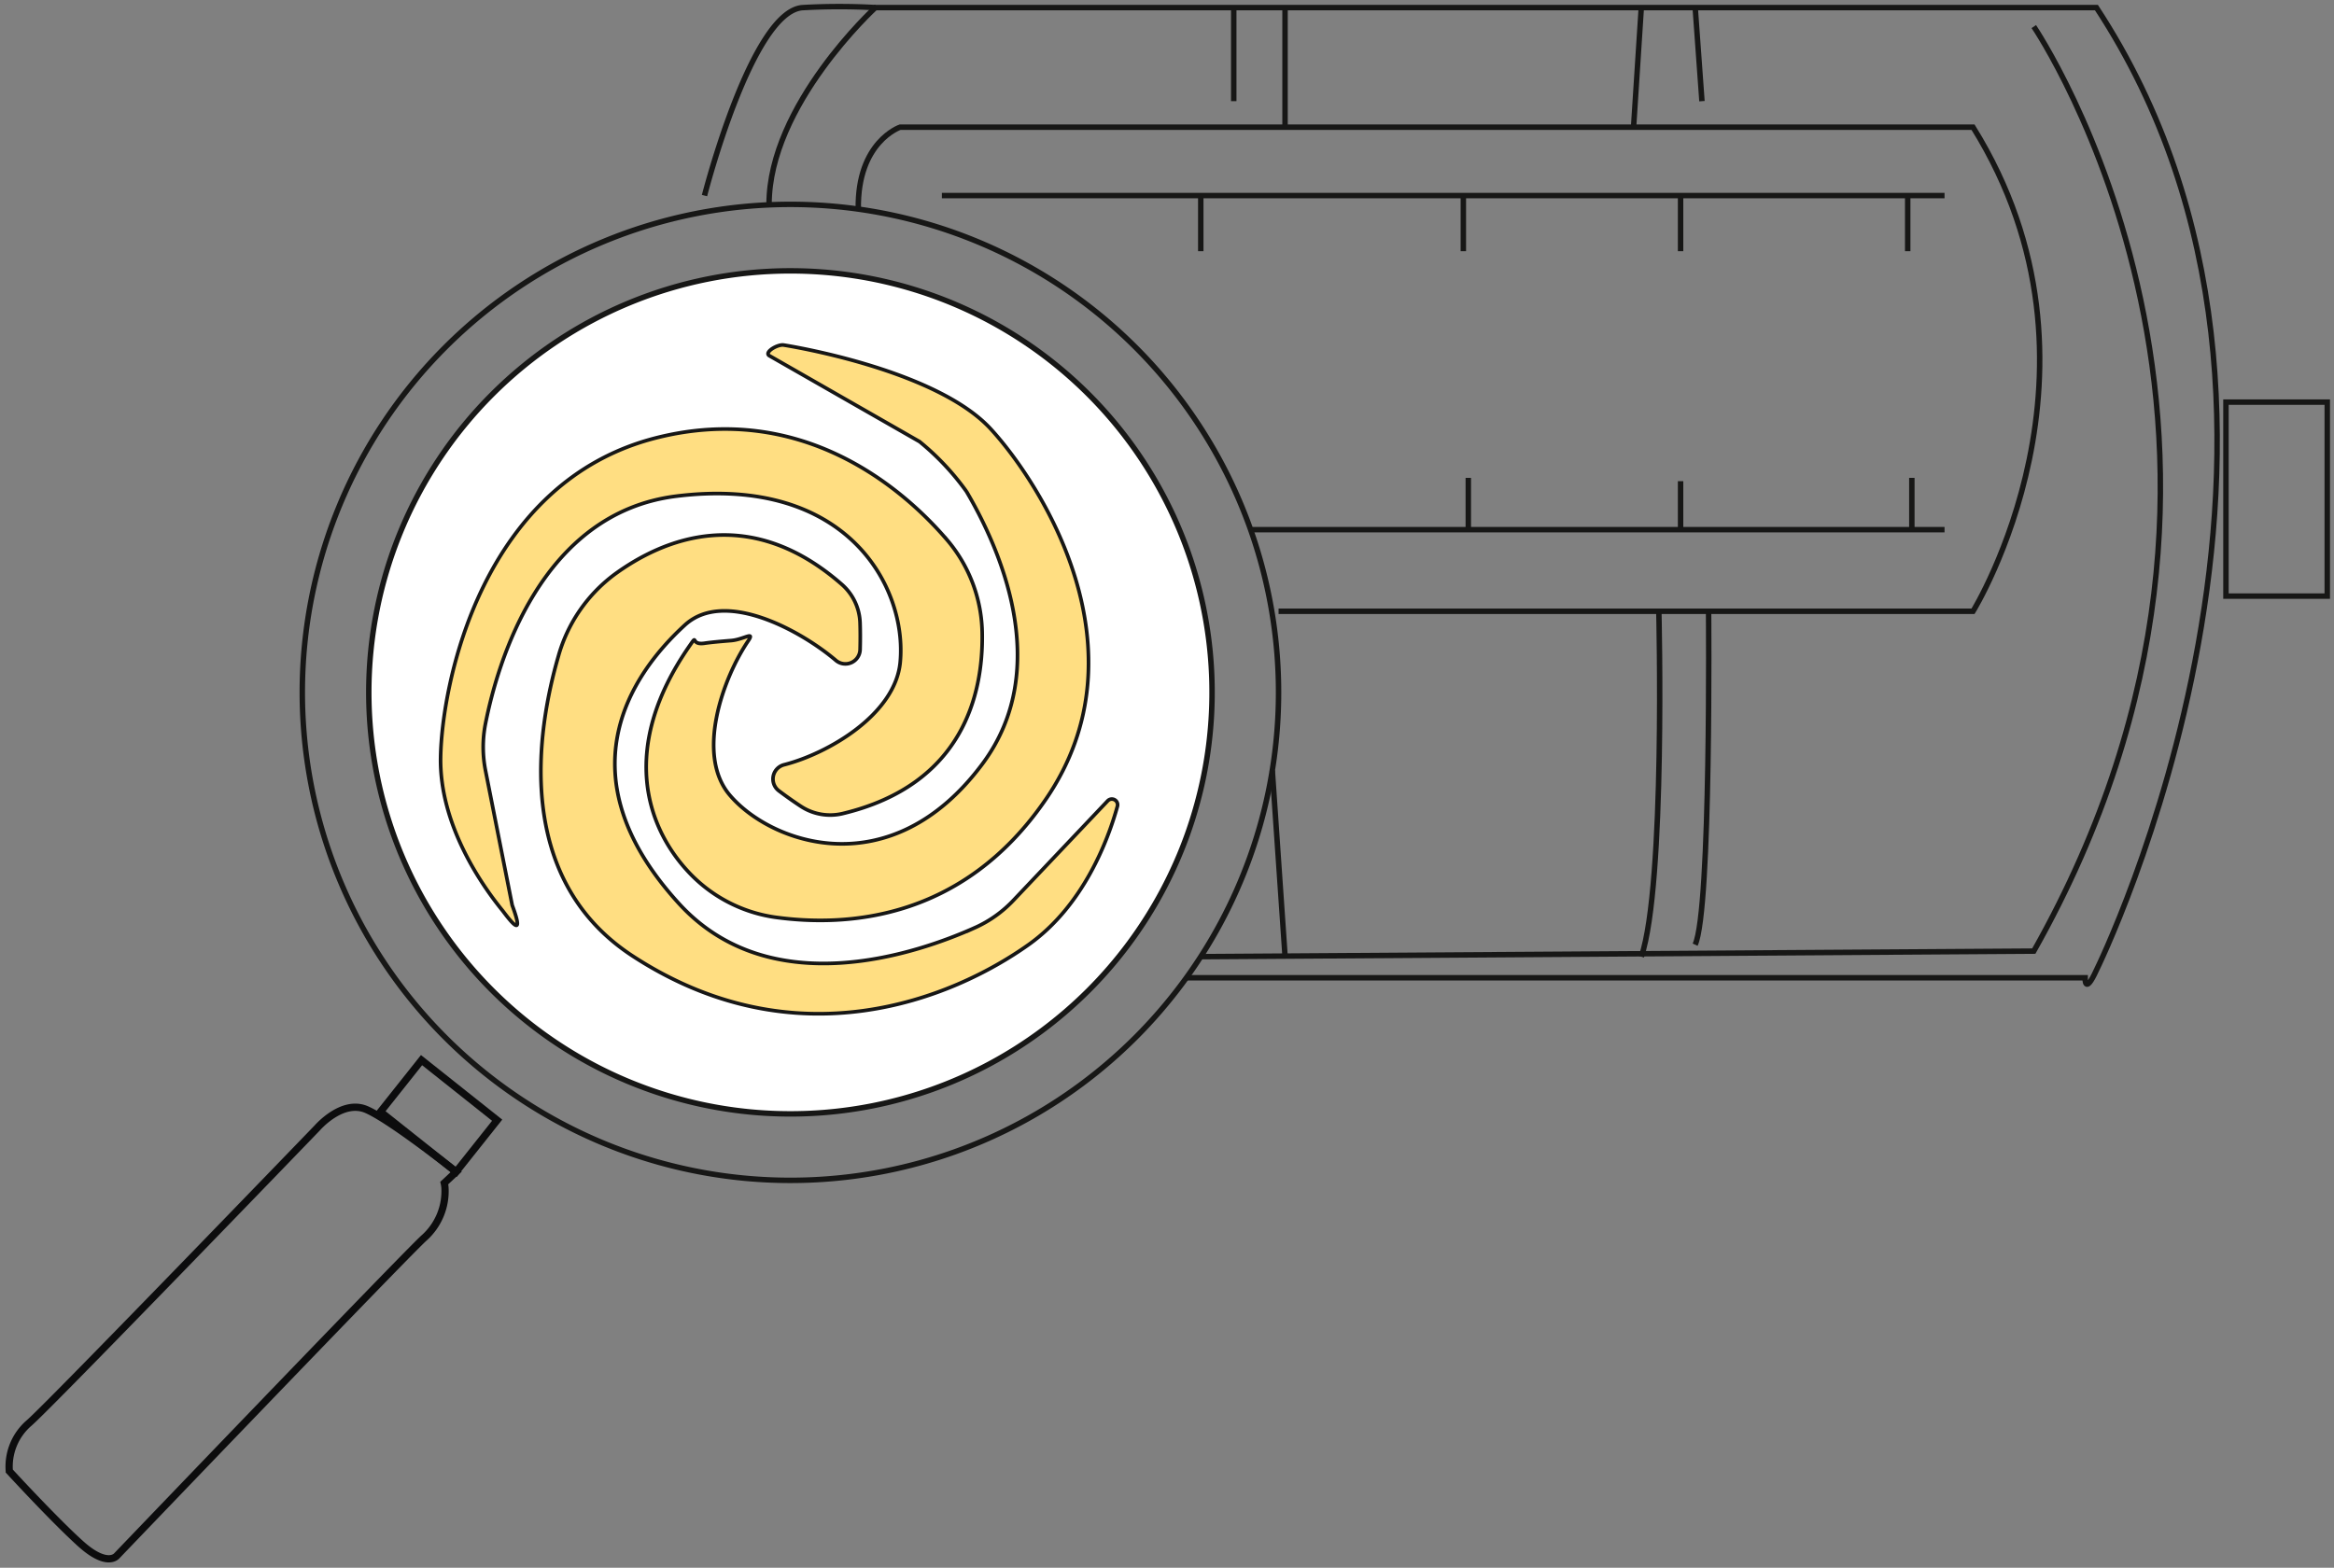 <?xml version="1.0" encoding="UTF-8"?> <svg xmlns="http://www.w3.org/2000/svg" xmlns:xlink="http://www.w3.org/1999/xlink" id="Groupe_754" data-name="Groupe 754" width="321.825" height="216.236" viewBox="0 0 321.825 216.236"><rect x="0" y="0" width="321.825" height="216.236" fill="#808080" stroke="none"/><defs><clipPath id="clip-path"><rect id="Rectangle_880" data-name="Rectangle 880" width="321.825" height="216.236" fill="none"></rect></clipPath></defs><g id="Groupe_753" data-name="Groupe 753" transform="translate(0 0)" clip-path="url(#clip-path)"><path id="Tracé_3206" data-name="Tracé 3206" d="M58.707,78.676a67.306,67.306,0,1,0,67.305-67.305A67.305,67.305,0,0,0,58.707,78.676Z" transform="translate(-17.024 16.818)" fill="none" stroke="#171716" stroke-miterlimit="10" stroke-width="0.75"></path><path id="Tracé_3207" data-name="Tracé 3207" d="M62.406,73.206A58.137,58.137,0,1,0,120.542,15.07,58.136,58.136,0,0,0,62.406,73.206" transform="translate(-11.554 22.288)" fill="#fff"></path><path id="Tracé_3208" data-name="Tracé 3208" d="M62.406,73.206A58.137,58.137,0,1,0,120.542,15.07,58.136,58.136,0,0,0,62.406,73.206Z" transform="translate(-11.554 22.288)" fill="none" stroke="#171716" stroke-miterlimit="10" stroke-width="0.75"></path><path id="Tracé_3209" data-name="Tracé 3209" d="M124.518,1.478s39.276,57.868,0,127.518l-114.861.764" transform="translate(155.912 2.187)" fill="none" stroke="#171716" stroke-miterlimit="10" stroke-width="0.75"></path><path id="Tracé_3210" data-name="Tracé 3210" d="M81.132,26.419S87.679.754,94.749.492a89.959,89.959,0,0,1,9.948,0" transform="translate(16.009 0.556)" fill="none" stroke="#171716" stroke-miterlimit="10" stroke-width="0.75"></path><path id="Tracé_3211" data-name="Tracé 3211" d="M16.373,18.373c-.149-9.3,5.766-11.3,5.766-11.3H170.078c20.687,33.255,0,66.77,0,66.77H74.322" transform="translate(101.973 10.468)" fill="none" stroke="#171716" stroke-miterlimit="10" stroke-width="0.75"></path><line id="Ligne_190" data-name="Ligne 190" x1="138.252" transform="translate(129.872 26.974)" fill="none" stroke="#171716" stroke-miterlimit="10" stroke-width="0.75"></line><line id="Ligne_191" data-name="Ligne 191" x1="95.666" transform="translate(172.457 73.054)" fill="none" stroke="#171716" stroke-miterlimit="10" stroke-width="0.75"></line><line id="Ligne_192" data-name="Ligne 192" y2="7.144" transform="translate(202.458 65.91)" fill="none" stroke="#171716" stroke-miterlimit="10" stroke-width="0.75"></line><line id="Ligne_193" data-name="Ligne 193" y2="6.686" transform="translate(231.728 66.367)" fill="none" stroke="#171716" stroke-miterlimit="10" stroke-width="0.75"></line><line id="Ligne_194" data-name="Ligne 194" y1="7.144" transform="translate(263.616 65.909)" fill="none" stroke="#171716" stroke-miterlimit="10" stroke-width="0.75"></line><line id="Ligne_195" data-name="Ligne 195" y2="7.672" transform="translate(263.045 26.974)" fill="none" stroke="#171716" stroke-miterlimit="10" stroke-width="0.75"></line><line id="Ligne_196" data-name="Ligne 196" y2="7.672" transform="translate(231.728 26.974)" fill="none" stroke="#171716" stroke-miterlimit="10" stroke-width="0.75"></line><line id="Ligne_197" data-name="Ligne 197" y2="7.672" transform="translate(201.774 26.974)" fill="none" stroke="#171716" stroke-miterlimit="10" stroke-width="0.75"></line><line id="Ligne_198" data-name="Ligne 198" y2="7.672" transform="translate(165.569 26.974)" fill="none" stroke="#171716" stroke-miterlimit="10" stroke-width="0.75"></line><path id="Tracé_3212" data-name="Tracé 3212" d="M36.633,34.012S37,75.172,34.779,79.993" transform="translate(198.956 50.302)" fill="none" stroke="#171716" stroke-miterlimit="10" stroke-width="0.75"></path><path id="Tracé_3213" data-name="Tracé 3213" d="M39.917,34.012s.927,37.608-2.41,47.635" transform="translate(188.813 50.302)" fill="none" stroke="#171716" stroke-miterlimit="10" stroke-width="0.75"></path><line id="Ligne_199" data-name="Ligne 199" x1="1.755" y1="25.605" transform="translate(175.434 106.265)" fill="none" stroke="#171716" stroke-miterlimit="10" stroke-width="0.75"></line><path id="Tracé_3214" data-name="Tracé 3214" d="M64.046,134.231H187.962s-.089,2.583,1.564-1.056c0,0,37.444-75.671,0-132.753H21.163S6.5,13.855,6.5,27.564" transform="translate(99.542 0.625)" fill="none" stroke="#171716" stroke-miterlimit="10" stroke-width="0.75"></path><rect id="Rectangle_878" data-name="Rectangle 878" width="13.969" height="26.757" transform="translate(306.927 55.461)" fill="none" stroke="#171716" stroke-miterlimit="10" stroke-width="0.75"></rect><path id="Tracé_3215" data-name="Tracé 3215" d="M111.672,45.546a2.03,2.03,0,0,1-3.334,1.522C103.566,43,93.021,37.15,87.523,42.174c-7.67,7.013-16.837,20.882-.838,38.416,12.709,13.929,33.027,6.834,40.843,3.327a16.619,16.619,0,0,0,5.268-3.746L145.8,66.445a.794.794,0,0,1,1.351.744C145.871,71.8,142.5,80.873,134.9,86.272c-10.521,7.469-32,16.284-54.573,1.574C63.864,77.117,67.1,56.738,70.064,46.5A21.177,21.177,0,0,1,77.8,35.209c6.639-4.851,18.461-9.911,31.341,1.363a7.361,7.361,0,0,1,2.524,5.283c.037,1,.05,2.236.01,3.691" transform="translate(6.924 44.024)" fill="#ffde82"></path><path id="Tracé_3216" data-name="Tracé 3216" d="M111.672,45.546a2.03,2.03,0,0,1-3.334,1.522C103.566,43,93.021,37.15,87.523,42.174c-7.67,7.013-16.837,20.882-.838,38.416,12.709,13.929,33.027,6.834,40.843,3.327a16.619,16.619,0,0,0,5.268-3.746L145.8,66.445a.794.794,0,0,1,1.351.744C145.871,71.8,142.5,80.873,134.9,86.272c-10.521,7.469-32,16.284-54.573,1.574C63.864,77.117,67.1,56.738,70.064,46.5A21.177,21.177,0,0,1,77.8,35.209c6.639-4.851,18.461-9.911,31.341,1.363a7.361,7.361,0,0,1,2.524,5.283C111.7,42.856,111.712,44.091,111.672,45.546Z" transform="translate(6.924 44.024)" fill="none" stroke="#171716" stroke-miterlimit="10" stroke-width="0.5"></path><path id="Tracé_3217" data-name="Tracé 3217" d="M121.851,73.782a2.031,2.031,0,0,1,.687-3.6c6.073-1.542,15.354-6.938,16.029-14.152.964-10.347-7.3-25.81-30.86-22.9C89,35.448,83.037,56.125,81.376,64.531A16.641,16.641,0,0,0,81.388,71l3.676,18.55c2.025,5.446-.865,1.314-1.388.672-3.022-3.716-8.629-11.956-8.483-21.031.164-10.188,5.654-38.1,29.881-44.14,19.74-4.923,33.656,6.71,40.062,14.239a20.277,20.277,0,0,1,4.735,12.836c.121,8.223-2.586,20.793-19.234,24.784a7.374,7.374,0,0,1-5.768-1c-.838-.55-1.852-1.252-3.017-2.127" transform="translate(-14.44 35.301)" fill="#ffde82"></path><path id="Tracé_3218" data-name="Tracé 3218" d="M121.851,73.782a2.031,2.031,0,0,1,.687-3.6c6.073-1.542,15.354-6.938,16.029-14.152.964-10.347-7.3-25.81-30.86-22.9C89,35.448,83.037,56.125,81.376,64.531A16.641,16.641,0,0,0,81.388,71l3.676,18.55c2.025,5.446-.865,1.314-1.388.672-3.022-3.716-8.629-11.956-8.483-21.031.164-10.188,5.654-38.1,29.881-44.14,19.74-4.923,33.656,6.71,40.062,14.239a20.277,20.277,0,0,1,4.735,12.836c.121,8.223-2.586,20.793-19.234,24.784a7.374,7.374,0,0,1-5.768-1C124.03,75.359,123.016,74.657,121.851,73.782Z" transform="translate(-14.44 35.301)" fill="none" stroke="#171716" stroke-miterlimit="10" stroke-width="0.5"></path><path id="Tracé_3219" data-name="Tracé 3219" d="M81,59.961c1.706-.141,3.3-1.373,2.343.045-3.515,5.186-7.236,15.672-2.583,21.224,5.573,6.651,22.142,12.776,34.844-4.212,10.007-13.381,2.186-30.211-2.157-37.6a35.506,35.506,0,0,0-6.487-6.9L86.217,20.652c-.662-.5,1.2-1.582,2.018-1.448,4.727.768,21.81,4.229,28.555,11.581,6.889,7.506,21.7,30.446,7.6,51.053C112.9,98.632,96.76,99.484,86.971,98.111a20.284,20.284,0,0,1-12.065-6.453c-5.55-6.066-9.4-16.99.392-31.031,1.165-1.671,0,0,2.015-.295.992-.146,2.238-.253,3.691-.372" transform="translate(19.826 28.387)" fill="#ffde82"></path><path id="Tracé_3220" data-name="Tracé 3220" d="M81,59.961c1.706-.141,3.3-1.373,2.343.045-3.515,5.186-7.236,15.672-2.583,21.224,5.573,6.651,22.142,12.776,34.844-4.212,10.007-13.381,2.186-30.211-2.157-37.6a35.506,35.506,0,0,0-6.487-6.9L86.217,20.652c-.662-.5,1.2-1.582,2.018-1.448,4.727.768,21.81,4.229,28.555,11.581,6.889,7.506,21.7,30.446,7.6,51.053C112.9,98.632,96.76,99.484,86.971,98.111a20.284,20.284,0,0,1-12.065-6.453c-5.55-6.066-9.4-16.99.392-31.031,1.165-1.671,0,0,2.015-.295C78.3,60.186,79.552,60.08,81,59.961Z" transform="translate(19.826 28.387)" fill="none" stroke="#171716" stroke-miterlimit="10" stroke-width="0.5"></path><rect id="Rectangle_879" data-name="Rectangle 879" width="13.318" height="9.101" transform="translate(62.89 161.63) rotate(-141.53)" fill="none" stroke="#0c0c0d" stroke-miterlimit="10" stroke-width="1"></rect><path id="Tracé_3221" data-name="Tracé 3221" d="M164.472,72.06a4.3,4.3,0,0,1,.1.674A8.641,8.641,0,0,1,161.6,79.71c-3.894,3.708-42.275,43.758-42.275,43.758s-1.3,1.668-5-1.668-9.826-10.012-9.826-10.012a7.927,7.927,0,0,1,2.781-6.676c3.337-2.965,39.678-40.652,39.678-40.652s3.413-3.966,6.76-2.548,12.4,8.609,12.4,8.609Z" transform="translate(-103.216 91.111)" fill="none" stroke="#0c0c0d" stroke-miterlimit="10" stroke-width="1"></path><line id="Ligne_200" data-name="Ligne 200" x1="0.94" y1="13.022" transform="translate(233.735 0.931)" fill="none" stroke="#171716" stroke-miterlimit="10" stroke-width="0.75"></line><line id="Ligne_201" data-name="Ligne 201" x1="1.073" y2="16.611" transform="translate(225.246 0.931)" fill="none" stroke="#171716" stroke-miterlimit="10" stroke-width="0.75"></line><line id="Ligne_202" data-name="Ligne 202" y2="16.497" transform="translate(177.189 1.047)" fill="none" stroke="#171716" stroke-miterlimit="10" stroke-width="0.75"></line><line id="Ligne_203" data-name="Ligne 203" y2="12.905" transform="translate(170.115 1.047)" fill="none" stroke="#171716" stroke-miterlimit="10" stroke-width="0.75"></line></g></svg> 